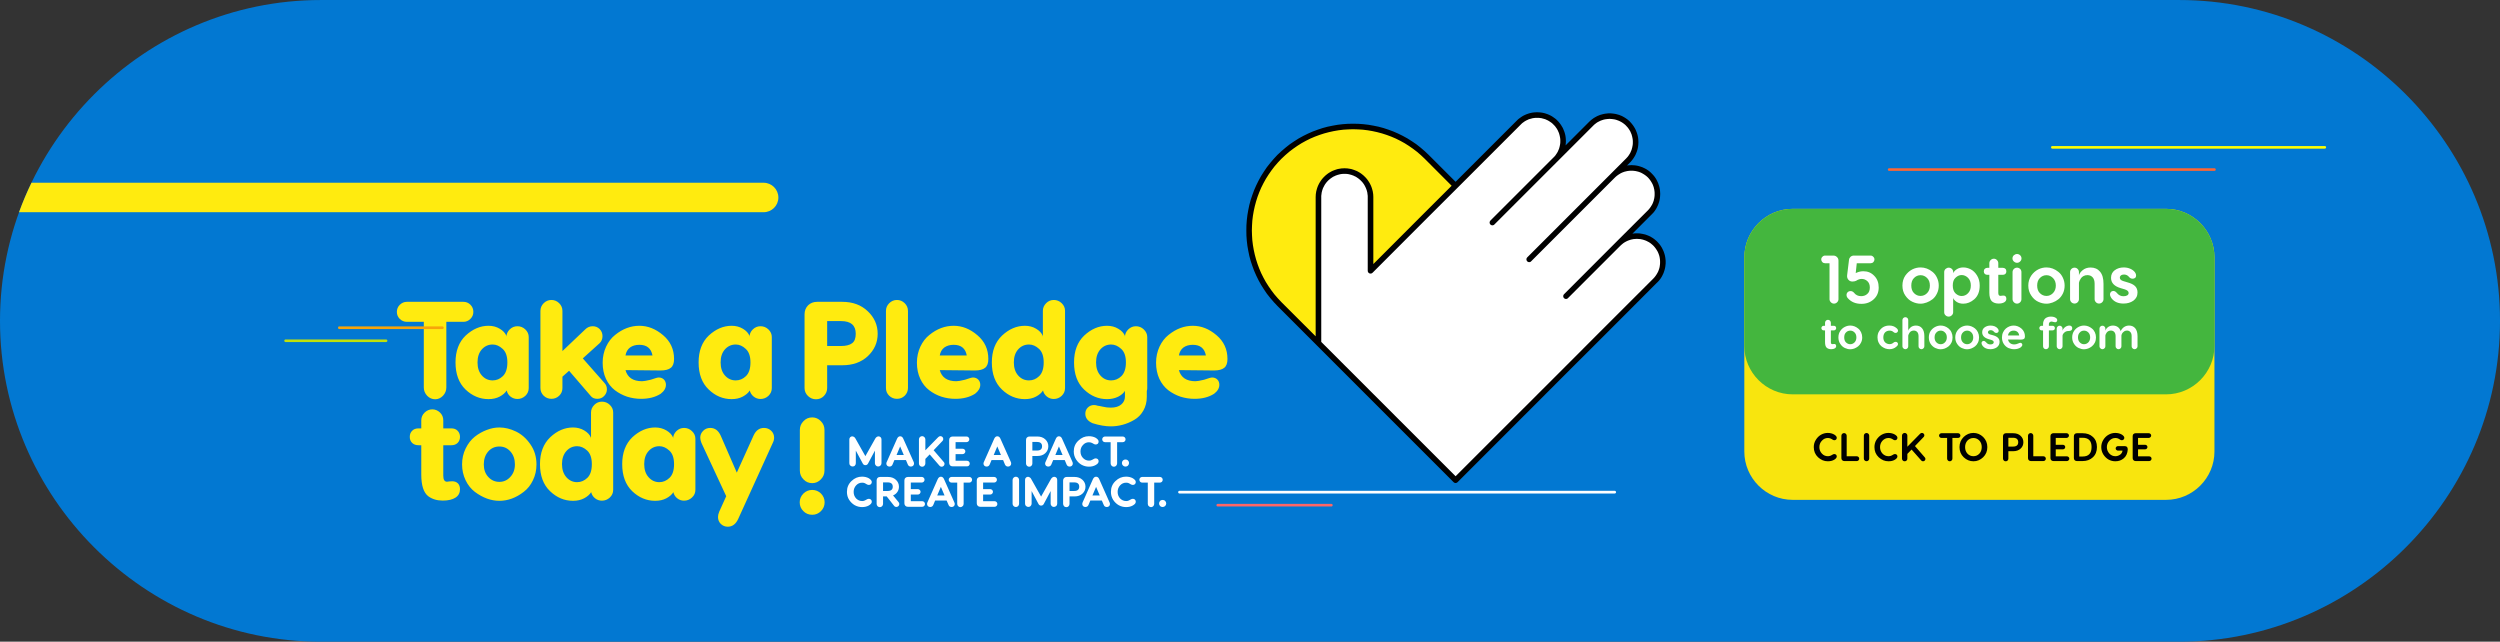 <?xml version="1.0" encoding="UTF-8"?>
<!DOCTYPE svg PUBLIC "-//W3C//DTD SVG 1.1//EN" "http://www.w3.org/Graphics/SVG/1.1/DTD/svg11.dtd">
<!-- Creator: CorelDRAW X6 -->
<svg xmlns="http://www.w3.org/2000/svg" xml:space="preserve" width="335.049mm" height="86.002mm" version="1.1" shape-rendering="geometricPrecision" text-rendering="geometricPrecision" image-rendering="optimizeQuality" fill-rule="evenodd" clip-rule="evenodd"
viewBox="0 0 33506 8600"
 xmlns:xlink="http://www.w3.org/1999/xlink">
 <rect x="0" y="0" width="33506" height="8600" fill="#333333" stroke="none"/>
 <g id="Layer_x0020_1">
  <g id="_857038816">
   <path fill="#0278D2" d="M4300 0l24906 0c2365,0 4300,1935 4300,4300l0 0c0,2365 -1935,4300 -4300,4300l-24906 0c-2365,0 -4300,-1935 -4300,-4300l0 0c0,-2365 1935,-4300 4300,-4300z"/>
   <path fill="#FFEB0F" d="M255 2844c49,-135 105,-267 167,-395l9812 0c109,0 198,89 198,198l0 0c0,109 -89,197 -198,197l-9979 0z"/>
   <g>
    <g>
     <path fill="#FFEB0F" fill-rule="nonzero" d="M5453 4045l758 0c37,0 68,13 94,39 26,26 39,58 39,96 0,37 -13,68 -40,94 -26,26 -57,39 -93,39l-229 0 0 879c0,43 -15,80 -45,112 -30,31 -65,47 -104,47 -42,0 -78,-16 -108,-47 -30,-32 -45,-69 -45,-112l0 -879 -227 0c-37,0 -68,-13 -95,-39 -26,-26 -39,-57 -39,-94 0,-37 13,-69 39,-95 27,-26 58,-40 95,-40zm1633 472l0 684c0,41 -15,75 -45,104 -31,28 -66,42 -106,42 -35,0 -66,-11 -93,-32 -27,-22 -44,-49 -51,-82 -20,32 -51,59 -94,82 -43,23 -93,34 -150,34 -115,0 -218,-43 -308,-129 -89,-86 -134,-207 -134,-363 0,-153 45,-273 136,-360 94,-87 196,-131 306,-131 57,0 107,13 151,40 45,26 74,58 89,95l0 16c0,-39 15,-73 44,-102 30,-29 64,-43 104,-43 40,0 75,14 106,43 30,29 45,63 45,102zm-483 581c51,0 97,-19 136,-57 41,-39 61,-101 61,-184 0,-83 -21,-143 -63,-181 -42,-39 -86,-59 -134,-59 -58,0 -106,22 -145,65 -39,44 -58,102 -58,175 0,72 19,131 58,175 39,44 87,66 145,66zm1208 -295l288 327c23,23 35,52 35,88 0,34 -13,64 -37,89 -25,26 -55,38 -91,38 -40,0 -70,-13 -90,-40l-289 -336 -89 79 0 152c0,40 -14,75 -43,103 -29,28 -64,42 -104,42 -41,0 -76,-14 -105,-42 -28,-28 -43,-63 -43,-103l0 -1033c0,-41 15,-75 44,-104 30,-29 64,-43 104,-43 39,0 73,14 103,43 29,29 44,63 44,104l0 538 306 -291c28,-28 62,-42 100,-42 37,0 68,13 93,38 25,26 38,58 38,94 0,39 -13,70 -37,94l-227 205zm758 -437c114,0 219,42 318,126 98,83 147,189 147,319 0,55 -14,95 -43,118 -29,24 -75,36 -138,36l-470 -5c27,99 101,149 222,149 20,0 59,-6 116,-20 57,-20 93,-30 107,-30 29,0 53,10 71,28 17,19 26,42 26,70 0,44 -23,84 -70,120 -72,46 -160,68 -263,68 -66,0 -128,-10 -188,-29 -59,-20 -114,-49 -164,-87 -49,-38 -89,-89 -119,-152 -29,-63 -44,-136 -44,-217 0,-77 16,-149 46,-214 31,-66 72,-119 122,-158 100,-81 208,-122 324,-122zm0 255c-50,0 -92,12 -125,36 -33,25 -53,61 -61,107l362 0c-18,-95 -76,-143 -176,-143zm1775 -104l0 684c0,41 -15,75 -45,104 -30,28 -66,42 -106,42 -35,0 -65,-11 -92,-32 -27,-22 -45,-49 -52,-82 -20,32 -51,59 -94,82 -43,23 -93,34 -149,34 -116,0 -219,-43 -308,-129 -90,-86 -135,-207 -135,-363 0,-153 45,-273 136,-360 94,-87 196,-131 307,-131 56,0 106,13 151,40 44,26 73,58 88,95l0 16c0,-39 15,-73 44,-102 30,-29 64,-43 104,-43 40,0 76,14 106,43 30,29 45,63 45,102zm-483 581c51,0 97,-19 136,-57 41,-39 61,-101 61,-184 0,-83 -21,-143 -63,-181 -41,-39 -86,-59 -134,-59 -58,0 -106,22 -145,65 -39,44 -58,102 -58,175 0,72 19,131 58,175 39,44 87,66 145,66zm1090 -1053l338 0c140,0 253,42 341,126 88,83 133,184 133,302 0,118 -45,218 -133,301 -88,81 -201,121 -341,121l-203 0 0 305c0,41 -15,77 -44,107 -28,29 -64,44 -106,44 -41,0 -77,-15 -107,-44 -31,-30 -46,-66 -46,-107l0 -987c0,-49 16,-89 47,-121 32,-31 72,-47 121,-47zm135 592l186 0c65,0 114,-12 148,-37 33,-24 49,-67 49,-127 0,-113 -65,-170 -197,-170l-186 0 0 334zm1083 -470l0 1033c0,40 -15,75 -43,103 -29,28 -64,42 -105,42 -40,0 -75,-14 -104,-42 -29,-28 -43,-63 -43,-103l0 -1033c0,-41 15,-75 44,-104 30,-29 64,-43 103,-43 40,0 74,14 104,43 29,29 44,63 44,104zm613 199c113,0 219,42 317,126 98,83 147,189 147,319 0,55 -14,95 -43,118 -29,24 -75,36 -137,36l-471 -5c27,99 101,149 222,149 21,0 59,-6 116,-20 58,-20 93,-30 107,-30 29,0 53,10 71,28 18,19 27,42 27,70 0,44 -24,84 -70,120 -73,46 -161,68 -264,68 -65,0 -128,-10 -187,-29 -60,-20 -115,-49 -164,-87 -50,-38 -90,-89 -119,-152 -30,-63 -45,-136 -45,-217 0,-77 16,-149 46,-214 31,-66 72,-119 122,-158 100,-81 208,-122 325,-122zm0 255c-51,0 -92,12 -126,36 -33,25 -53,61 -61,107l362 0c-17,-95 -76,-143 -175,-143zm1341 -601c40,0 76,14 106,43 30,29 45,63 45,102l0 1036c0,41 -15,75 -45,104 -30,28 -66,42 -106,42 -35,0 -65,-11 -92,-32 -27,-22 -45,-49 -52,-82 -20,32 -51,59 -94,82 -43,23 -93,34 -149,34 -116,0 -219,-43 -308,-129 -90,-86 -135,-207 -135,-363 0,-153 46,-273 137,-360 93,-87 195,-131 306,-131 56,0 107,13 151,40 44,26 74,58 88,95l0 16c0,-11 1,-18 2,-22l0 -330c0,-39 15,-73 44,-102 28,-29 63,-43 102,-43zm-332 1078c52,0 97,-19 136,-57 41,-39 61,-101 61,-184 0,-83 -21,-143 -62,-181 -42,-39 -87,-59 -135,-59 -58,0 -106,22 -145,65 -39,44 -58,102 -58,175 0,72 19,131 58,175 39,44 87,66 145,66zm1585 -581l0 684c0,14 -2,27 -6,39l0 78c0,70 -16,132 -47,186 -31,54 -72,95 -123,124 -50,29 -102,51 -155,65 -52,14 -105,21 -158,21 -71,0 -153,-14 -243,-42 -66,-29 -98,-71 -98,-128 0,-33 11,-60 34,-83 23,-22 50,-33 82,-33 15,0 33,3 53,10 8,0 29,4 65,12 36,9 71,13 107,13 60,0 107,-14 140,-42 33,-28 50,-63 50,-103l0 -80c-19,31 -49,57 -92,79 -43,21 -93,32 -148,32 -115,0 -218,-43 -308,-129 -90,-86 -134,-207 -134,-363 0,-153 45,-273 136,-360 93,-87 195,-131 306,-131 57,0 107,13 151,40 45,26 74,58 89,95l0 16c0,-39 15,-73 44,-102 30,-29 64,-43 103,-43 41,0 76,14 106,43 30,29 46,63 46,102zm-484 581c52,0 98,-19 137,-57 40,-39 61,-101 61,-184 0,-83 -21,-143 -63,-181 -42,-39 -87,-59 -135,-59 -57,0 -106,22 -144,65 -39,44 -58,102 -58,175 0,72 19,131 58,175 38,44 87,66 144,66zm1095 -732c113,0 218,42 317,126 98,83 147,189 147,319 0,55 -14,95 -43,118 -29,24 -75,36 -138,36l-470 -5c27,99 101,149 222,149 20,0 59,-6 116,-20 57,-20 93,-30 107,-30 29,0 53,10 71,28 18,19 26,42 26,70 0,44 -23,84 -70,120 -72,46 -160,68 -263,68 -65,0 -128,-10 -188,-29 -59,-20 -114,-49 -164,-87 -49,-38 -89,-89 -119,-152 -29,-63 -44,-136 -44,-217 0,-77 16,-149 46,-214 31,-66 72,-119 122,-158 100,-81 208,-122 325,-122zm0 255c-51,0 -93,12 -126,36 -33,25 -53,61 -61,107l362 0c-18,-95 -76,-143 -175,-143z"/>
     <path fill="#FFEB0F" fill-rule="nonzero" d="M6061 6450c32,0 57,10 76,28 18,19 28,45 28,79 0,48 -20,86 -60,112 -40,26 -97,40 -171,40 -77,0 -143,-20 -195,-59 -62,-48 -93,-145 -93,-290l0 -393 -36 0c-36,0 -65,-10 -86,-31 -22,-21 -32,-48 -32,-81 0,-33 10,-61 32,-82 21,-22 50,-32 86,-32l36 0 0 -107c0,-41 15,-76 45,-105 29,-28 64,-43 103,-43 39,0 74,15 103,43 30,29 44,64 44,105l0 107 107 0c36,0 64,10 85,32 21,21 32,49 32,82 0,33 -11,60 -32,81 -21,21 -49,31 -85,31l-107 0 0 408c0,54 17,81 50,81 1,0 12,-1 32,-4 19,-2 32,-3 38,-2zm632 -721c73,0 147,18 222,54 74,36 139,92 193,171 55,78 82,168 82,270 0,76 -15,147 -47,212 -31,65 -72,117 -124,156 -103,80 -212,120 -326,120 -112,0 -222,-40 -329,-120 -51,-39 -93,-91 -124,-156 -31,-65 -47,-136 -47,-212 0,-78 16,-149 48,-214 32,-65 73,-118 122,-157 50,-39 104,-70 161,-91 57,-22 113,-33 169,-33zm-209 495c0,69 20,125 60,168 40,44 90,66 149,66 57,0 107,-22 147,-67 41,-44 61,-100 61,-167 0,-70 -20,-128 -60,-173 -40,-45 -89,-67 -148,-67 -61,0 -110,22 -150,67 -39,45 -59,103 -59,173zm1583 -841c41,0 76,14 106,43 30,29 45,63 45,103l0 1036c0,40 -15,75 -45,103 -30,28 -65,42 -106,42 -34,0 -65,-10 -92,-32 -27,-21 -44,-49 -52,-82 -20,32 -51,59 -94,82 -43,23 -93,34 -149,34 -116,0 -218,-43 -308,-129 -90,-86 -135,-207 -135,-363 0,-152 46,-272 137,-360 93,-87 195,-131 306,-131 56,0 107,14 151,40 44,27 74,58 88,95l0 17c0,-11 1,-19 2,-22l0 -330c0,-40 15,-74 44,-103 29,-29 63,-43 102,-43zm-332 1079c52,0 97,-20 137,-58 40,-39 60,-100 60,-184 0,-82 -21,-143 -62,-181 -42,-39 -87,-59 -135,-59 -58,0 -106,22 -145,66 -38,43 -58,101 -58,174 0,73 20,131 58,175 39,44 87,67 145,67zm1585 -581l0 684c0,40 -15,75 -46,103 -30,28 -65,42 -106,42 -34,0 -65,-10 -92,-32 -27,-21 -44,-49 -51,-82 -20,32 -51,59 -94,82 -43,23 -93,34 -150,34 -115,0 -218,-43 -308,-129 -89,-86 -134,-207 -134,-363 0,-152 45,-272 136,-360 94,-87 196,-131 306,-131 57,0 107,14 151,40 45,27 74,58 89,95l0 17c0,-40 15,-74 44,-103 30,-29 64,-43 103,-43 41,0 76,14 106,43 31,29 46,63 46,103zm-483 581c51,0 97,-20 136,-58 41,-39 61,-100 61,-184 0,-82 -21,-143 -63,-181 -42,-39 -87,-59 -134,-59 -58,0 -106,22 -145,66 -39,43 -58,101 -58,174 0,73 19,131 58,175 39,44 87,67 145,67zm1402 -727c39,0 71,13 97,38 26,25 39,56 39,93 0,23 -6,47 -18,70l-463 1018c-32,70 -79,105 -140,105 -37,0 -68,-13 -94,-38 -25,-25 -37,-56 -37,-93 0,-20 5,-43 16,-70l94 -208 -332 -714c-11,-28 -16,-52 -16,-70 0,-36 13,-66 39,-92 25,-26 57,-39 95,-39 63,0 110,35 141,105l215 494 223 -494c31,-70 78,-105 141,-105z"/>
     <path fill="#FFEB0F" fill-rule="nonzero" d="M10886 5594c44,0 82,16 115,50 33,33 49,72 49,118l0 545c0,46 -16,85 -49,118 -33,34 -71,50 -115,50 -46,0 -85,-16 -117,-50 -33,-33 -49,-72 -49,-118l0 -545c0,-46 16,-85 49,-118 32,-34 71,-50 117,-50zm0 1305c-47,0 -87,-16 -119,-49 -33,-32 -49,-72 -49,-118 0,-46 17,-85 50,-118 33,-32 72,-48 118,-48 45,0 84,16 117,48 32,33 49,72 49,118 0,46 -17,86 -49,118 -33,33 -72,49 -117,49z"/>
     <path fill="white" fill-rule="nonzero" d="M15808 6614c-10,0 -18,-8 -18,-18 0,-10 8,-18 18,-18l5833 0c10,0 18,8 18,18 0,10 -8,18 -18,18l-5833 0z"/>
     <path fill="#FF6666" fill-rule="nonzero" d="M16320 6788c-9,0 -17,-8 -17,-18 0,-9 8,-17 17,-17l1524 0c10,0 17,8 17,17 0,10 -7,18 -17,18l-1524 0z"/>
     <path fill="#F7A40A" fill-rule="nonzero" d="M4548 4410c-10,0 -18,-8 -18,-18 0,-10 8,-18 18,-18l1382 0c9,0 17,8 17,18 0,10 -8,18 -17,18l-1382 0z"/>
     <path fill="#C0E00B" fill-rule="nonzero" d="M3827 4584c-9,0 -17,-8 -17,-18 0,-9 8,-17 17,-17l1348 0c9,0 17,8 17,17 0,10 -8,18 -17,18l-1348 0z"/>
     <g>
      <path fill="#FFEB0F" d="M18368 2641l0 988 731 -730 409 -410 -387 -387c-543,-543 -1431,-543 -1973,0 -543,542 -543,1430 0,1973l523 523 0 -1957c0,-192 157,-349 348,-349 192,0 349,157 349,349z"/>
      <path fill="white" d="M19099 2899l-731 730 0 -988c0,-192 -157,-349 -349,-349 -191,0 -348,157 -348,349l0 1957 657 657 353 353 827 827 1564 -1563 410 -410 703 -703c136,-136 136,-358 0,-493 -136,-136 -358,-136 -493,0l420 -421c136,-135 136,-357 0,-493 -136,-136 -358,-136 -493,0l201 -201c135,-135 135,-357 0,-493 -136,-136 -358,-136 -494,0l-478 479c135,-136 135,-358 0,-494 -136,-135 -358,-135 -494,0l-846 846 -409 410z"/>
      <g>
       <path fill="black" fill-rule="nonzero" d="M19482 2516l53 -53 1 1 1 2 1 1 1 2 1 1 1 2 1 1 1 2 1 2 0 2 1 1 0 2 0 2 0 2 1 1 0 2 0 2 -1 2 0 1 0 2 0 2 -1 2 0 1 -1 2 -1 2 -1 1 -1 2 -1 2 -1 1 -1 2 -1 1 -1 2 -2 1 -1 1 -2 1 -1 1 -2 1 -1 1 -2 1 -2 1 -1 0 -2 1 -2 0 -2 1 -1 0 -2 0 -2 0 -2 0 -1 0 -2 0 -2 0 -2 0 -2 -1 -1 0 -2 -1 -2 0 -1 -1 -2 -1 -2 -1 -1 -1 -2 -1 -1 -1 -2 -1 -1 -1zm-335 -441l388 388 -53 53 -387 -388 52 -53zm-1973 53l-53 -53 0 0 54 -50 55 -47 57 -45 59 -40 60 -38 62 -34 63 -31 64 -28 65 -24 66 -22 67 -18 68 -14 68 -12 68 -8 69 -5 68 -1 69 1 69 5 68 8 68 12 68 14 67 18 66 22 65 24 64 28 63 31 62 34 60 38 59 40 57 45 55 47 53 50 -52 53 -51 -48 -52 -45 -54 -41 -56 -39 -57 -36 -58 -32 -60 -30 -61 -26 -62 -23 -62 -20 -64 -17 -64 -14 -64 -11 -65 -8 -65 -4 -66 -2 -65 2 -65 4 -65 8 -64 11 -64 14 -64 17 -62 20 -62 23 -61 26 -60 30 -58 32 -57 36 -56 39 -54 41 -52 45 -51 48 0 0zm-26 -26l0 0 0 0 0 0 26 26 -26 -26zm26 1947l-53 52 0 0 -50 -53 -47 -55 -45 -57 -40 -59 -38 -60 -34 -62 -31 -63 -28 -64 -24 -65 -22 -66 -18 -67 -14 -68 -12 -68 -8 -68 -5 -69 -1 -69 1 -68 5 -69 8 -68 12 -69 14 -67 18 -67 22 -66 24 -65 28 -64 31 -63 34 -62 38 -60 40 -59 45 -57 47 -55 50 -54 53 53 -48 51 -45 52 -41 54 -39 56 -36 57 -32 58 -30 60 -26 61 -23 61 -20 63 -17 64 -14 64 -11 64 -8 65 -4 65 -2 65 2 66 4 65 8 65 11 64 14 64 17 64 20 62 23 62 26 61 30 60 32 58 36 57 39 56 41 54 45 52 48 51 0 0zm470 575l-523 -523 53 -52 523 522 -53 53zm0 0l53 -53 1 2 2 1 1 2 1 1 1 2 1 1 0 2 1 2 1 1 0 2 1 2 0 2 1 1 0 2 0 2 0 2 0 2 0 1 0 2 -1 2 0 2 -1 1 0 2 -1 2 -1 2 0 1 -1 2 -1 1 -1 2 -1 1 -2 2 -1 1 -1 1 -2 2 -1 1 -2 1 -1 1 -2 1 -2 1 -1 0 -2 1 -2 1 -1 0 -2 0 -2 1 -2 0 -2 0 -1 0 -2 0 -2 0 -2 0 -1 -1 -2 0 -2 0 -2 -1 -1 -1 -2 0 -2 -1 -1 -1 -2 -1 -1 -1 -2 -1 -1 -2 -2 -1zm64 -1983l0 1957 -75 0 0 -1957 75 0zm311 -386l0 75 0 0 -16 0 -15 1 -16 2 -15 3 -15 4 -15 4 -14 5 -14 5 -14 7 -14 6 -13 8 -12 8 -13 9 -11 9 -12 10 -11 10 -10 11 -10 11 -9 12 -9 12 -8 13 -7 13 -7 14 -7 13 -5 14 -5 15 -4 15 -4 15 -2 15 -2 16 -2 15 0 16 -75 0 1 -20 1 -19 3 -19 3 -19 5 -19 5 -18 6 -18 7 -18 8 -17 8 -16 10 -17 10 -15 10 -15 12 -15 12 -14 13 -13 13 -13 14 -12 15 -12 15 -11 16 -10 16 -9 16 -9 17 -7 18 -7 18 -6 18 -6 19 -4 19 -3 19 -3 20 -1 19 -1 0 0zm0 75l0 0 0 -75 0 0 0 0 0 75zm387 311l-75 0 0 0 0 -16 -2 -15 -2 -16 -2 -15 -4 -15 -4 -15 -5 -14 -6 -15 -6 -13 -7 -14 -7 -13 -8 -13 -9 -12 -9 -12 -10 -11 -11 -11 -10 -10 -12 -10 -11 -9 -13 -9 -12 -8 -13 -8 -14 -6 -14 -7 -14 -5 -14 -5 -15 -4 -15 -4 -15 -3 -16 -2 -16 -1 -16 0 0 -75 20 1 20 1 19 3 19 3 19 4 18 6 18 6 17 7 18 7 16 9 16 9 16 10 15 11 15 12 14 12 13 13 13 13 12 14 12 15 10 15 10 15 10 17 8 16 8 17 7 18 6 18 5 18 5 19 3 19 3 19 1 19 1 20 0 0zm-75 988l0 -988 75 0 0 988 -11 27 -64 -27zm0 0l75 0 0 2 -1 2 0 2 0 2 -1 2 0 1 -1 2 0 2 -1 1 -1 2 -1 2 -1 1 -1 2 -1 1 -1 1 -1 2 -2 1 -1 1 -1 1 -2 1 -1 1 -2 1 -2 1 -1 1 -2 0 -2 1 -1 0 -2 1 -2 0 -2 0 -2 0 -2 1 -2 -1 -2 0 -1 0 -2 0 -2 -1 -2 0 -2 -1 -1 0 -2 -1 -1 -1 -2 -1 -2 -1 -1 -1 -1 -1 -2 -1 -1 -1 -1 -2 -1 -1 -2 -1 -1 -2 -1 -1 0 -2 -1 -2 -1 -1 -1 -2 0 -2 -1 -1 0 -2 -1 -2 0 -2 0 -2 0 -2zm794 -704l-730 731 -53 -53 730 -731 53 53zm0 0l-53 -53 2 -1 1 -1 2 -1 1 -1 2 -1 1 -1 2 -1 2 -1 1 0 2 -1 2 0 2 -1 1 0 2 0 2 0 2 0 1 0 2 0 2 0 2 0 2 1 1 0 2 1 2 0 1 1 2 1 2 1 1 1 2 1 1 1 2 1 1 1 1 2 2 1 1 2 1 1 1 2 1 1 1 2 0 2 1 2 0 1 1 2 0 2 1 1 0 2 0 2 0 2 0 2 0 1 0 2 -1 2 0 2 -1 1 0 2 -1 2 0 2 -1 1 -1 2 -1 1 -1 2 -1 1 -2 2 -1 1zm410 -409l-410 409 -53 -53 410 -409 0 0 53 53zm0 0l-53 -53 1 -2 2 -1 1 -1 2 -1 1 -1 2 -1 2 -1 1 0 2 -1 2 -1 1 0 2 0 2 -1 2 0 2 0 1 0 2 0 2 0 2 0 1 1 2 0 2 0 2 1 1 1 2 0 2 1 1 1 2 1 1 1 2 1 1 1 2 2 1 1 1 2 1 1 1 2 1 1 1 2 1 1 1 2 1 2 0 2 1 1 0 2 0 2 0 2 1 1 0 2 0 2 -1 2 0 1 0 2 0 2 -1 2 0 1 -1 2 -1 2 -1 1 -1 2 -1 2 -1 1 -1 2 -1 1 -1 2zm846 -846l-846 846 -53 -53 846 -846 53 53zm504 -27l-75 0 11 27 -11 -11 -12 -11 -13 -9 -13 -9 -13 -8 -13 -8 -14 -6 -14 -7 -14 -5 -14 -4 -15 -4 -14 -4 -15 -2 -15 -2 -15 -1 -15 0 -15 0 -15 1 -15 2 -15 2 -14 4 -15 4 -14 4 -15 5 -13 7 -14 6 -14 8 -13 8 -12 9 -13 9 -12 11 -11 11 -53 -53 14 -14 15 -13 16 -11 15 -11 17 -11 16 -9 17 -8 18 -8 17 -6 18 -6 18 -5 18 -4 18 -3 19 -2 18 -1 19 -1 18 1 19 1 18 2 19 3 18 4 18 5 18 6 17 6 18 8 17 8 16 9 17 11 15 11 16 11 15 13 14 14 11 26zm-75 0l0 0 75 0 0 0 -64 27 -11 -27zm11 467l53 53 -53 -53 11 -11 11 -12 9 -13 9 -13 8 -13 8 -13 6 -14 6 -14 6 -14 4 -14 4 -15 3 -14 3 -15 2 -15 1 -15 0 -15 0 -15 -1 -15 -2 -15 -3 -15 -3 -14 -4 -15 -4 -14 -6 -15 -6 -13 -6 -14 -8 -14 -8 -13 -9 -12 -9 -13 -11 -12 -11 -11 53 -53 14 14 12 15 12 15 11 16 10 17 10 16 8 17 7 18 7 17 6 18 5 18 4 18 3 18 2 19 1 18 1 19 -1 18 -1 19 -2 18 -3 19 -4 18 -5 18 -6 18 -7 17 -7 18 -8 17 -10 16 -10 16 -11 16 -12 16 -12 15 -14 14 -53 -53zm0 0l53 53 -1 1 -2 1 -1 2 -2 1 -1 1 -2 1 -2 0 -1 1 -2 1 -2 0 -2 1 -1 0 -2 0 -2 1 -2 0 -1 0 -2 0 -2 0 -2 -1 -2 0 -1 0 -2 -1 -2 0 -1 -1 -2 -1 -2 0 -1 -1 -2 -1 -1 -1 -2 -2 -1 -1 -2 -1 -1 -1 -1 -2 -1 -1 -2 -2 -1 -2 0 -1 -1 -2 -1 -1 -1 -2 0 -2 -1 -2 0 -1 0 -2 -1 -2 0 -2 0 -1 0 -2 0 -2 1 -2 0 -2 0 -1 1 -2 0 -2 1 -1 1 -2 1 -2 0 -1 1 -2 2 -2 1 -1 1 -1 1 -2zm532 -426l-479 479 -53 -53 479 -479 0 0 53 53zm504 -26l-75 0 11 26 -11 -11 -12 -10 -13 -10 -13 -9 -13 -8 -13 -7 -14 -7 -14 -6 -14 -5 -14 -5 -15 -4 -14 -3 -15 -2 -15 -2 -15 -1 -15 -1 -15 1 -15 1 -15 2 -15 2 -14 3 -15 4 -14 5 -15 5 -13 6 -14 7 -14 7 -13 8 -12 9 -13 10 -12 10 -11 11 -53 -53 14 -13 15 -13 16 -12 15 -11 17 -10 16 -9 17 -9 18 -7 17 -7 18 -5 18 -5 18 -4 18 -3 19 -2 18 -2 19 0 18 0 19 2 18 2 19 3 18 4 18 5 18 5 17 7 18 7 17 9 16 9 16 10 16 11 16 12 15 13 14 13 11 27zm-75 0l0 0 75 0 0 0 -64 26 -11 -26zm64 520l-53 -53 0 0 11 -12 11 -12 9 -12 9 -13 8 -13 8 -13 6 -14 6 -14 6 -14 4 -15 4 -14 3 -15 3 -15 2 -15 1 -15 0 -14 0 -15 -1 -15 -2 -15 -3 -15 -3 -15 -4 -14 -4 -15 -6 -14 -6 -14 -6 -14 -8 -13 -8 -13 -9 -13 -9 -12 -11 -12 -11 -12 53 -52 14 14 12 15 12 15 11 16 10 16 10 17 8 17 7 17 7 18 6 18 5 18 4 18 3 18 2 18 1 19 1 19 -1 18 -1 19 -2 18 -3 18 -4 18 -5 18 -6 18 -7 18 -7 17 -8 17 -10 17 -10 16 -11 16 -12 15 -12 15 -14 15 0 0zm-254 148l201 -201 53 53 -201 200 -53 -52zm0 0l53 52 -1 2 -2 1 -1 1 -2 1 -1 1 -2 1 -2 1 -1 1 -2 0 -2 1 -2 0 -1 1 -2 0 -2 0 -2 0 -1 0 -2 0 -2 0 -2 0 -2 0 -1 -1 -2 0 -2 -1 -1 0 -2 -1 -2 -1 -1 -1 -2 -1 -1 -1 -2 -1 -1 -1 -2 -2 -1 -1 -1 -1 -1 -2 -2 -1 -1 -2 0 -2 -1 -1 -1 -2 -1 -2 0 -1 -1 -2 0 -2 0 -2 -1 -1 0 -2 0 -2 0 -2 0 -1 1 -2 0 -2 0 -2 1 -1 0 -2 1 -2 1 -2 1 -1 0 -2 1 -1 2 -2 1 -1 1 -2 1 -1zm546 0l-52 52 0 0 -12 -11 -12 -10 -12 -9 -13 -9 -13 -8 -14 -8 -13 -7 -14 -6 -14 -5 -15 -5 -14 -3 -15 -4 -15 -2 -15 -2 -15 -1 -15 0 -15 0 -15 1 -15 2 -14 2 -15 4 -15 3 -14 5 -14 5 -14 6 -14 7 -13 8 -13 8 -13 9 -12 9 -12 10 -12 11 -53 -52 15 -14 14 -13 16 -12 16 -11 16 -10 17 -9 17 -8 17 -8 17 -6 18 -6 18 -5 18 -4 19 -3 18 -2 19 -1 18 -1 19 1 18 1 19 2 18 3 18 4 18 5 18 6 18 6 17 8 17 8 17 9 16 10 16 11 15 12 15 13 14 14 0 0zm-26 26l0 0 0 0 0 0 26 -26 -26 26zm26 520l-52 -53 0 0 11 -12 10 -12 9 -12 9 -13 8 -13 8 -13 7 -14 6 -14 5 -14 5 -14 3 -15 4 -15 2 -14 2 -15 1 -15 0 -15 0 -15 -1 -15 -2 -15 -2 -15 -4 -15 -3 -14 -5 -15 -5 -14 -6 -14 -7 -13 -8 -14 -8 -13 -9 -13 -9 -12 -10 -12 -11 -12 52 -52 14 14 13 15 12 15 11 16 10 16 9 17 8 17 8 17 6 18 6 18 5 18 4 18 3 18 2 19 1 18 1 19 -1 18 -1 19 -2 18 -3 19 -4 18 -5 18 -6 18 -6 17 -8 17 -8 17 -9 17 -10 16 -11 16 -12 16 -13 14 -14 15 0 0zm-473 367l421 -420 52 53 -420 420 0 0 -53 -53zm0 0l53 53 -1 1 -2 2 -1 1 -2 1 -1 1 -2 1 -2 0 -1 1 -2 1 -2 0 -1 1 -2 0 -2 1 -2 0 -2 0 -1 0 -2 0 -2 0 -2 0 -1 -1 -2 0 -2 -1 -2 0 -1 -1 -2 -1 -2 0 -1 -1 -2 -1 -1 -1 -2 -1 -1 -2 -2 -1 -1 -1 -1 -2 -1 -1 -1 -2 -1 -1 -1 -2 -1 -2 -1 -1 -1 -2 0 -2 -1 -1 0 -2 0 -2 0 -2 -1 -2 0 -1 0 -2 1 -2 0 -2 0 -1 0 -2 1 -2 0 -2 1 -1 1 -2 1 -2 1 -1 1 -2 1 -1 1 -2 1 -1 1 -2zm557 27l-74 0 11 26 -12 -11 -12 -10 -12 -10 -13 -9 -13 -8 -14 -7 -13 -7 -14 -6 -14 -5 -15 -5 -14 -4 -15 -3 -15 -3 -15 -1 -15 -1 -15 -1 -15 1 -15 1 -15 1 -14 3 -15 3 -15 4 -14 5 -14 5 -14 6 -14 7 -13 7 -13 8 -13 9 -12 10 -12 10 -12 11 -53 -53 15 -13 15 -13 15 -12 16 -11 16 -10 17 -9 17 -9 17 -7 18 -7 17 -6 18 -4 19 -4 18 -3 18 -3 19 -1 18 0 19 0 18 1 19 3 18 3 18 4 18 4 18 6 18 7 17 7 17 9 17 9 16 10 16 11 15 12 15 13 14 13 11 27zm-74 0l0 0 74 0 0 0 -63 26 -11 -26zm63 519l-52 -52 0 0 11 -12 10 -12 9 -12 9 -13 8 -13 8 -14 7 -13 6 -14 5 -14 5 -15 4 -14 3 -15 2 -15 2 -15 1 -15 0 -15 0 -15 -1 -15 -2 -15 -2 -14 -3 -15 -4 -15 -5 -14 -5 -14 -6 -14 -7 -14 -8 -13 -8 -13 -9 -13 -9 -12 -10 -12 -11 -12 52 -53 14 15 13 15 12 15 11 16 10 16 9 17 8 17 8 17 6 17 6 18 5 18 4 19 3 18 2 18 2 19 0 18 0 19 -2 18 -2 19 -3 18 -4 18 -5 18 -6 18 -6 18 -8 17 -8 17 -9 17 -10 16 -11 16 -12 15 -13 15 -14 14 0 0zm-52 -52l52 52 -1 2 -2 1 -1 1 -2 1 -1 1 -2 1 -1 1 -2 0 -2 1 -1 1 -2 0 -2 1 -2 0 -1 0 -2 0 -2 0 -2 0 -2 0 -1 0 -2 0 -2 -1 -2 0 -1 -1 -2 -1 -2 0 -1 -1 -2 -1 -2 -1 -1 -1 -2 -1 -1 -1 -1 -2 -2 -1 -1 -2 -1 -1 -1 -2 -1 -1 -1 -2 -1 -1 -1 -2 0 -2 -1 -1 0 -2 -1 -2 0 -2 0 -1 0 -2 0 -2 0 -2 0 -2 0 -1 0 -2 1 -2 0 -2 1 -1 0 -2 1 -2 1 -1 1 -2 1 -2 1 -1 1 -2 1 -1 2 -1zm-704 703l704 -703 52 52 -703 704 0 0 -53 -53zm0 0l53 53 -1 1 -2 1 -1 1 -2 1 -2 1 -1 1 -2 1 -1 1 -2 1 -2 0 -2 1 -1 0 -2 0 -2 0 -2 1 -1 0 -2 0 -2 -1 -2 0 -2 0 -1 0 -2 -1 -2 0 -1 -1 -2 -1 -2 -1 -1 -1 -2 -1 -1 -1 -2 -1 -1 -1 -2 -1 -1 -2 -1 -1 -2 -2 -1 -1 -1 -2 0 -1 -1 -2 -1 -2 -1 -1 0 -2 -1 -2 0 -2 0 -1 -1 -2 0 -2 0 -2 0 -1 0 -2 1 -2 0 -2 0 -2 1 -1 0 -2 1 -2 1 -1 1 -2 0 -2 1 -1 1 -2 2 -1 1 -2 1 -1zm-409 410l409 -410 53 53 -410 409 -52 -52zm0 0l52 52 -1 2 -2 1 -1 1 -2 1 -1 1 -2 1 -1 1 -2 1 -2 0 -2 1 -1 0 -2 1 -2 0 -2 0 -1 0 -2 0 -2 0 -2 0 -1 0 -2 0 -2 -1 -2 0 -1 -1 -2 0 -2 -1 -1 -1 -2 -1 -2 -1 -1 -1 -2 -1 -1 -1 -1 -2 -2 -1 -1 -1 -1 -2 -1 -2 -1 -1 -1 -2 -1 -1 -1 -2 0 -2 -1 -1 0 -2 -1 -2 0 -2 0 -1 0 -2 0 -2 0 -2 0 -2 0 -1 0 -2 1 -2 0 -2 1 -1 0 -2 1 -2 1 -1 1 -2 1 -2 1 -1 1 -2 1 -1 2 -1zm-1564 1563l1564 -1563 52 52 -1563 1564 -53 0 0 -53zm0 0l53 53 -2 1 -1 1 -2 2 -1 1 -2 1 -1 0 -2 1 -2 1 -1 1 -2 0 -2 1 -2 0 -1 0 -2 1 -2 0 -2 0 -1 0 -2 0 -2 -1 -2 0 -2 0 -1 -1 -2 0 -2 -1 -1 -1 -2 -1 -2 0 -1 -1 -2 -1 -1 -2 -2 -1 -1 -1 -1 -2 -2 -1 -1 -1 -1 -2 -1 -2 -1 -1 0 -2 -1 -1 -1 -2 0 -2 -1 -2 0 -1 -1 -2 0 -2 0 -2 0 -2 0 -1 0 -2 0 -2 1 -2 0 -1 1 -2 0 -2 1 -2 1 -1 0 -2 1 -1 1 -2 1 -2 1 -1 2 -1 1 -2zm-775 -828l828 828 -53 53 -828 -828 0 0 53 -53zm0 0l-53 53 -1 -1 -1 -2 -1 -1 -1 -2 -1 -1 -1 -2 -1 -1 -1 -2 0 -2 -1 -2 0 -1 -1 -2 0 -2 0 -2 -1 -1 0 -2 0 -2 1 -2 0 -1 0 -2 1 -2 0 -2 1 -1 0 -2 1 -2 1 -1 1 -2 1 -2 1 -1 1 -2 1 -1 1 -2 2 -1 1 -1 2 -1 1 -1 2 -1 1 -1 2 -1 2 -1 1 0 2 -1 2 0 2 -1 1 0 2 0 2 0 2 0 2 0 1 0 2 0 2 0 2 1 1 0 2 1 2 0 1 1 2 1 2 1 1 1 2 1 1 1 2 1 1 1zm-352 -352l352 352 -53 53 -352 -352 53 -53zm0 0l-53 53 -1 -2 -2 -1 -1 -2 -1 -1 -1 -2 -1 -1 0 -2 -1 -2 -1 -1 0 -2 -1 -2 0 -1 -1 -2 0 -2 0 -2 0 -2 0 -1 0 -2 0 -2 1 -2 0 -1 1 -2 0 -2 1 -2 1 -1 0 -2 1 -1 1 -2 1 -2 1 -1 2 -2 1 -1 1 -1 2 -1 1 -2 2 -1 1 -1 2 -1 2 0 1 -1 2 -1 2 0 1 -1 2 0 2 0 2 -1 2 0 1 0 2 0 2 0 2 1 1 0 2 0 2 1 2 0 1 1 2 1 2 0 1 1 2 1 1 1 2 2 1 1 2 1zm-658 -658l658 658 -53 53 -658 -658 -11 -26 64 -27zm0 0l-53 53 -1 -1 -1 -2 -1 -1 -1 -2 -1 -1 -1 -2 -1 -1 -1 -2 -1 -2 0 -2 -1 -1 0 -2 0 -2 0 -2 -1 -1 0 -2 0 -2 1 -2 0 -2 0 -1 0 -2 1 -2 0 -2 1 -1 1 -2 1 -2 1 -1 1 -2 1 -1 1 -2 1 -1 1 -2 2 -1 1 -1 2 -1 1 -1 2 -1 1 -1 2 -1 2 -1 1 0 2 -1 2 0 2 -1 1 0 2 0 2 0 2 0 1 0 2 0 2 0 2 0 2 1 1 0 2 1 2 0 1 1 2 1 2 1 1 1 2 1 1 1 2 1 1 1zm3177 -2408l-53 -53 2 -1 1 -1 2 -2 1 -1 2 -1 1 0 2 -1 2 -1 1 -1 2 0 2 -1 1 0 2 0 2 -1 2 0 2 0 1 0 2 0 2 1 2 0 1 0 2 1 2 0 2 1 1 1 2 1 2 0 1 1 2 1 1 2 2 1 1 1 1 2 2 1 1 1 1 2 1 2 1 1 0 2 1 2 1 1 0 2 1 2 0 1 0 2 1 2 0 2 0 2 0 1 0 2 -1 2 0 2 0 1 -1 2 0 2 -1 2 -1 1 0 2 -1 1 -1 2 -1 2 -1 1 -2 2 -1 1zm-899 793l846 -846 53 53 -846 846 -53 -53zm0 0l53 53 -1 1 -2 1 -1 2 -2 1 -1 1 -2 0 -2 1 -1 1 -2 1 -2 0 -1 1 -2 0 -2 0 -2 1 -2 0 -1 0 -2 0 -2 0 -2 -1 -1 0 -2 0 -2 -1 -2 0 -1 -1 -2 -1 -2 -1 -1 0 -2 -1 -1 -1 -2 -2 -1 -1 -2 -1 -1 -2 -1 -1 -1 -2 -1 -1 -1 -2 -1 -1 -1 -2 -1 -2 -1 -1 0 -2 -1 -2 0 -1 0 -2 0 -2 -1 -2 0 -2 0 -1 1 -2 0 -2 0 -2 0 -1 1 -2 0 -2 1 -2 1 -1 1 -2 1 -1 1 -2 1 -2 1 -1 1 -2 1 -1zm1670 -578l-53 -52 2 -2 1 -1 2 -1 1 -1 2 -1 1 -1 2 -1 2 0 1 -1 2 -1 2 0 1 0 2 -1 2 0 2 0 2 0 1 0 2 0 2 0 2 1 1 0 2 0 2 1 2 1 1 0 2 1 2 1 1 1 2 1 1 1 2 1 1 2 1 1 2 2 1 1 1 2 1 1 1 2 0 1 1 2 1 2 0 2 1 1 0 2 0 2 1 2 0 1 0 2 0 2 0 2 -1 1 0 2 0 2 -1 2 0 1 -1 2 -1 2 0 1 -1 2 -1 2 -1 1 -1 2 -2 1 -1 1zm-1176 1071l1123 -1123 53 52 -1124 1124 -52 -53zm0 0l52 53 -1 1 -2 2 -1 1 -2 1 -1 1 -2 1 -1 1 -2 0 -2 1 -1 0 -2 1 -2 0 -2 1 -1 0 -2 0 -2 0 -2 0 -2 0 -1 0 -2 -1 -2 0 -2 -1 -1 0 -2 -1 -2 0 -1 -1 -2 -1 -2 -1 -1 -1 -2 -1 -1 -2 -1 -1 -2 -1 -1 -2 -1 -1 -1 -2 -1 -1 -1 -2 -1 -2 -1 -1 0 -2 -1 -2 0 -1 -1 -2 0 -2 0 -2 0 -1 0 -2 0 -2 0 -2 0 -2 0 -1 1 -2 0 -2 1 -2 0 -1 1 -2 1 -2 1 -1 1 -2 1 -1 1 -2 1 -1 2 -2zm1249 -157l-53 -53 2 -1 1 -1 2 -1 1 -1 2 -1 1 -1 2 -1 2 -1 1 -1 2 0 2 -1 2 0 1 0 2 0 2 -1 2 0 1 0 2 1 2 0 2 0 2 0 1 1 2 0 2 1 1 1 2 1 2 1 1 1 2 1 1 1 2 1 1 1 1 2 2 1 1 2 1 1 1 2 1 1 0 2 1 2 1 1 0 2 1 2 0 2 1 1 0 2 0 2 0 2 0 1 0 2 0 2 -1 2 0 2 -1 1 0 2 -1 2 -1 1 0 2 -1 2 -1 1 -1 2 -1 1 -2 2 -1 1zm-756 651l703 -704 53 53 -703 703 -53 -52zm0 0l53 52 -2 2 -1 1 -2 1 -1 1 -2 1 -1 1 -2 1 -2 1 -1 0 -2 1 -2 0 -2 1 -1 0 -2 0 -2 0 -2 0 -2 0 -1 0 -2 0 -2 0 -2 -1 -1 0 -2 -1 -2 0 -1 -1 -2 -1 -2 -1 -1 -1 -2 -1 -1 -1 -2 -1 -1 -2 -1 -1 -2 -1 -1 -2 -1 -1 -1 -2 -1 -2 -1 -1 0 -2 -1 -2 0 -1 -1 -2 0 -2 -1 -2 0 -1 0 -2 0 -2 0 -2 0 -2 0 -1 1 -2 0 -2 1 -2 0 -1 1 -2 0 -2 1 -1 1 -2 1 -1 1 -2 1 -1 2 -2 1 -1z"/>
      </g>
     </g>
     <path fill="white" fill-rule="nonzero" d="M11774 5848c11,0 20,4 28,11 8,8 12,18 12,30l0 319c0,12 -5,23 -13,31 -9,9 -20,13 -32,13 -12,0 -22,-4 -30,-13 -9,-9 -13,-19 -13,-31l0 -169 -91 171c-8,16 -20,24 -37,24 -16,0 -28,-8 -36,-24l-92 -171 0 169c0,12 -4,23 -12,31 -8,9 -19,13 -30,13 -13,0 -23,-4 -32,-13 -9,-8 -13,-19 -13,-31l0 -319c0,-12 4,-22 12,-30 7,-7 17,-11 27,-11 8,0 16,3 24,8 8,5 15,12 19,21l133 236 133 -236c4,-8 11,-15 19,-21 8,-5 16,-8 24,-8zm332 31l139 311c4,7 5,15 5,24 0,11 -4,20 -12,28 -8,7 -18,11 -29,11 -20,0 -34,-9 -42,-27l-25 -60 -155 0 -25 60c-8,18 -21,27 -42,27 -11,0 -21,-4 -29,-11 -8,-8 -12,-17 -12,-28 0,-9 2,-17 6,-24l138 -311c10,-21 24,-32 41,-32 19,0 33,11 42,32zm-42 104l-48 115 97 0 -49 -115zm449 51l136 158c7,7 10,15 10,25 -1,11 -4,20 -12,27 -7,7 -16,11 -27,11 -11,0 -20,-4 -28,-13l-132 -152 -58 60 0 62c0,11 -5,22 -13,30 -8,9 -19,13 -30,13 -12,0 -22,-4 -31,-13 -8,-8 -12,-18 -12,-30l0 -323c0,-12 4,-22 12,-31 9,-8 19,-13 31,-13 11,0 22,5 30,13 8,9 13,19 13,31l0 146 171 -175c9,-10 19,-15 31,-15 10,0 19,4 27,11 8,8 11,17 11,28 0,9 -3,17 -9,24l-120 126zm294 52l0 89 152 0c11,0 20,4 27,11 7,8 11,16 11,27 0,10 -4,19 -11,27 -7,7 -16,10 -27,10l-191 0c-13,0 -25,-4 -34,-13 -9,-9 -13,-20 -13,-34l0 -306c0,-13 4,-25 13,-34 9,-9 21,-13 34,-13l186 0c10,0 19,3 26,11 8,7 11,16 11,26 0,11 -3,20 -11,27 -7,7 -16,11 -26,11l-147 0 0 89 93 0c11,0 20,3 27,10 7,7 11,15 11,25 0,10 -4,18 -11,26 -7,7 -16,11 -27,11l-93 0zm601 -207l139 311c4,7 5,15 5,24 0,11 -4,20 -12,28 -8,7 -18,11 -29,11 -20,0 -34,-9 -42,-27l-25 -60 -155 0 -25 60c-8,18 -22,27 -42,27 -11,0 -21,-4 -29,-11 -8,-8 -12,-17 -12,-28 0,-9 2,-17 6,-24l138 -311c10,-21 24,-32 41,-32 19,0 33,11 42,32zm-42 104l-48 115 97 0 -49 -115zm432 -133l105 0c44,0 79,13 106,38 27,25 41,56 41,93 0,37 -14,68 -41,93 -27,25 -62,37 -106,37l-67 0 0 101c0,11 -4,22 -12,30 -8,9 -18,13 -30,13 -12,0 -22,-4 -31,-13 -8,-8 -12,-19 -12,-30l0 -315c0,-13 4,-25 13,-34 9,-9 20,-13 34,-13zm38 188l62 0c46,0 68,-19 68,-57 0,-38 -22,-58 -68,-58l-62 0 0 115zm398 -159l139 311c3,7 5,15 5,24 0,11 -4,20 -12,28 -8,7 -18,11 -29,11 -20,0 -34,-9 -42,-27l-25 -60 -155 0 -25 60c-8,18 -22,27 -42,27 -11,0 -21,-4 -29,-11 -8,-8 -12,-17 -12,-28 0,-9 2,-17 6,-24l138 -311c10,-21 23,-32 41,-32 19,0 33,11 42,32zm-42 104l-48 115 97 0 -49 -115zm492 160c11,0 21,3 29,10 7,7 11,17 11,28 0,10 -3,19 -9,27 -6,8 -16,16 -30,24 -26,15 -56,22 -91,22 -34,0 -67,-8 -98,-25 -30,-17 -55,-41 -75,-73 -20,-31 -30,-67 -30,-106 0,-58 20,-106 62,-145 41,-40 87,-59 140,-59 35,0 66,7 93,22 13,9 23,17 29,25 6,7 9,16 9,26 0,12 -4,21 -11,28 -8,7 -18,10 -29,10 -10,0 -21,-4 -33,-12 -1,0 -2,-1 -5,-3 -3,-2 -6,-4 -9,-5 -3,-1 -6,-3 -11,-4 -4,-2 -9,-4 -15,-4 -5,-1 -11,-2 -17,-2 -31,0 -57,12 -79,36 -23,24 -34,53 -34,87 0,35 11,64 34,88 22,23 49,35 80,35 7,0 14,-1 21,-2 7,-2 12,-4 16,-6 4,-2 8,-4 12,-6 4,-2 6,-4 7,-4 12,-8 23,-12 33,-12zm126 -293l237 0c11,0 19,4 27,11 7,7 11,17 11,27 0,11 -4,20 -11,27 -8,7 -16,11 -27,11l-75 0 0 284c0,12 -5,23 -13,32 -9,9 -19,13 -30,13 -12,0 -22,-4 -31,-13 -8,-9 -13,-20 -13,-32l0 -284 -75 0c-10,0 -19,-4 -27,-11 -7,-8 -11,-17 -11,-27 0,-10 4,-20 11,-27 8,-7 17,-11 27,-11zm274 403c-13,0 -24,-4 -34,-14 -9,-9 -14,-20 -14,-34 0,-13 5,-24 14,-34 10,-9 21,-13 34,-13 13,0 25,4 34,14 9,9 14,20 14,33 0,13 -5,24 -14,34 -9,10 -21,14 -34,14z"/>
     <path fill="white" fill-rule="nonzero" d="M11644 6685c11,0 21,3 28,10 8,7 12,17 12,28 0,10 -3,19 -10,27 -6,8 -16,16 -29,24 -26,15 -57,22 -91,22 -34,0 -67,-8 -98,-25 -30,-17 -55,-41 -76,-73 -20,-31 -29,-67 -29,-106 0,-58 20,-106 61,-145 41,-40 88,-59 141,-59 34,0 65,7 92,22 14,9 23,17 29,25 7,7 10,16 10,26 0,11 -4,21 -12,28 -7,7 -17,10 -28,10 -10,0 -21,-4 -34,-12 0,0 -2,-1 -5,-3 -3,-2 -6,-4 -8,-5 -3,-1 -7,-3 -11,-5 -5,-1 -10,-3 -15,-4 -5,-1 -11,-1 -17,-1 -31,0 -58,12 -80,36 -22,24 -33,53 -33,87 0,35 11,64 33,88 23,23 50,35 81,35 7,0 14,-1 20,-2 7,-2 13,-4 16,-6 4,-2 8,-4 12,-6 4,-2 7,-4 7,-4 13,-8 24,-12 34,-12zm325 -45l73 88c7,8 11,17 11,26 0,11 -4,21 -11,28 -8,8 -17,12 -28,12 -14,0 -24,-5 -32,-16l-98 -125 -49 0 0 100c0,12 -4,22 -13,31 -8,9 -18,13 -30,13 -12,0 -22,-4 -31,-13 -8,-9 -12,-19 -12,-31l0 -314c0,-13 4,-25 13,-34 9,-9 21,-13 34,-13l105 0c44,0 79,13 106,38 27,25 41,56 41,93 0,26 -7,50 -21,70 -14,21 -33,36 -58,47zm-73 -175l-61 0 0 115 61 0c46,0 69,-19 69,-57 0,-39 -23,-58 -69,-58zm311 163l0 89 152 0c11,0 20,4 27,11 7,8 11,16 11,27 0,10 -4,19 -11,26 -7,8 -16,11 -27,11l-191 0c-14,0 -25,-4 -34,-13 -9,-9 -13,-20 -13,-34l0 -306c0,-13 4,-25 13,-34 9,-9 20,-13 34,-13l186 0c10,0 19,3 26,11 8,7 11,16 11,26 0,11 -3,20 -11,27 -7,7 -16,11 -26,11l-147 0 0 88 93 0c11,0 20,4 27,11 7,7 11,15 11,25 0,10 -4,18 -11,26 -7,7 -16,11 -27,11l-93 0zm445 -207l138 311c4,7 6,15 6,24 0,11 -4,20 -12,28 -9,7 -18,11 -29,11 -21,0 -35,-9 -42,-27l-26 -60 -154 0 -25 60c-8,18 -22,27 -42,27 -12,0 -21,-4 -29,-11 -8,-8 -12,-17 -12,-28 0,-9 1,-17 5,-24l138 -311c10,-21 24,-32 42,-32 19,0 33,11 42,32zm-42 104l-49 115 98 0 -49 -115zm144 -133l237 0c10,0 19,3 26,11 8,7 11,16 11,27 0,11 -3,20 -11,27 -7,7 -16,11 -26,11l-76 0 0 284c0,12 -4,23 -13,31 -9,9 -19,14 -30,14 -12,0 -22,-5 -31,-14 -8,-8 -12,-19 -12,-31l0 -284 -75 0c-11,0 -20,-4 -27,-11 -8,-8 -12,-17 -12,-27 0,-11 4,-20 12,-27 7,-8 16,-11 27,-11zm422 236l0 89 153 0c11,0 19,4 27,11 7,8 11,16 11,27 0,10 -4,19 -11,26 -8,8 -16,11 -27,11l-191 0c-14,0 -25,-4 -34,-13 -9,-9 -13,-20 -13,-34l0 -306c0,-13 4,-25 13,-34 9,-9 20,-13 34,-13l185 0c11,0 20,3 27,11 8,7 11,16 11,26 0,11 -3,20 -11,27 -7,7 -16,11 -27,11l-147 0 0 88 94 0c11,0 19,4 27,11 7,7 11,15 11,25 0,10 -4,18 -11,26 -8,7 -16,11 -27,11l-94 0zm482 -195l0 318c0,12 -4,22 -12,31 -9,9 -19,13 -31,13 -12,0 -22,-4 -31,-13 -9,-9 -13,-19 -13,-31l0 -318c0,-12 4,-22 13,-31 9,-9 19,-13 31,-13 12,0 22,4 31,13 8,9 12,19 12,31zm471 -43c11,0 20,4 28,11 8,8 12,17 12,30l0 319c0,12 -4,23 -13,31 -9,9 -20,13 -32,13 -12,0 -22,-4 -30,-13 -9,-9 -13,-19 -13,-31l0 -169 -91 171c-8,16 -20,24 -37,24 -16,0 -28,-8 -36,-24l-91 -171 0 169c0,12 -5,23 -13,31 -8,9 -19,13 -30,13 -13,0 -23,-4 -32,-13 -9,-8 -13,-19 -13,-31l0 -319c0,-13 4,-22 12,-30 7,-7 17,-11 27,-11 8,0 16,3 24,8 9,5 15,12 19,21l133 236 133 -236c5,-8 11,-15 19,-21 8,-5 16,-8 24,-8zm167 2l105 0c44,0 79,13 106,38 27,25 41,56 41,93 0,37 -14,68 -41,93 -27,25 -62,37 -106,37l-67 0 0 100c0,12 -4,22 -12,31 -8,9 -18,13 -30,13 -12,0 -23,-4 -31,-13 -8,-9 -13,-19 -13,-31l0 -314c0,-13 5,-25 14,-34 9,-9 20,-13 34,-13zm38 188l62 0c45,0 68,-19 68,-57 0,-39 -23,-58 -68,-58l-62 0 0 115zm398 -159l138 311c4,7 6,15 6,24 0,11 -4,20 -12,28 -8,7 -18,11 -29,11 -21,0 -35,-9 -42,-27l-26 -60 -154 0 -25 60c-8,18 -22,27 -42,27 -12,0 -21,-4 -29,-11 -8,-8 -12,-17 -12,-28 0,-9 2,-17 5,-24l138 -311c10,-21 24,-32 42,-32 19,0 33,11 42,32zm-42 104l-49 115 98 0 -49 -115zm492 160c11,0 21,3 28,10 8,7 12,17 12,28 0,10 -3,19 -9,27 -7,8 -16,16 -30,24 -26,15 -56,22 -91,22 -34,0 -67,-8 -98,-25 -30,-17 -55,-41 -76,-73 -19,-31 -29,-67 -29,-106 0,-58 20,-106 61,-145 41,-40 88,-59 141,-59 34,0 65,7 92,22 14,9 23,17 30,25 6,7 9,16 9,26 0,11 -4,21 -12,28 -7,7 -17,10 -28,10 -10,0 -21,-4 -34,-12 0,0 -2,-1 -5,-3 -3,-2 -6,-4 -8,-5 -3,-1 -7,-3 -11,-5 -5,-1 -10,-3 -15,-4 -5,-1 -11,-1 -17,-1 -31,0 -58,12 -80,36 -22,24 -33,53 -33,87 0,35 11,64 33,88 23,23 50,35 81,35 7,0 14,-1 21,-2 6,-2 12,-4 16,-6 3,-2 7,-4 11,-6 4,-2 7,-4 7,-4 13,-8 24,-12 34,-12zm126 -293l237 0c10,0 19,3 27,11 7,7 11,16 11,27 0,11 -4,20 -11,27 -8,7 -17,11 -27,11l-76 0 0 284c0,12 -4,23 -12,31 -9,9 -19,14 -30,14 -12,0 -22,-5 -31,-14 -9,-8 -13,-19 -13,-31l0 -284 -75 0c-10,0 -19,-4 -27,-11 -7,-8 -11,-17 -11,-27 0,-11 4,-20 11,-27 8,-8 17,-11 27,-11zm274 403c-13,0 -25,-4 -34,-14 -9,-9 -14,-20 -14,-34 0,-13 5,-24 14,-34 9,-9 21,-13 34,-13 13,0 24,4 34,14 9,9 14,20 14,33 0,13 -5,24 -14,34 -10,9 -21,14 -34,14z"/>
    </g>
    <g>
     <path fill="#F8E50E" d="M24026 2799l5005 0c356,0 648,292 648,649l0 2603c0,357 -292,648 -648,648l-5005 0c-356,0 -648,-291 -648,-648l0 -2603c0,-357 292,-649 648,-649z"/>
     <path fill="black" fill-rule="nonzero" d="M24584 6085c9,0 17,3 24,9 6,6 9,14 9,23 0,15 -10,29 -32,43 -24,15 -53,22 -88,22 -49,0 -92,-18 -131,-54 -38,-36 -57,-81 -57,-136 0,-36 9,-69 28,-98 18,-29 41,-52 69,-68 29,-16 59,-24 90,-24 34,0 64,8 89,23 22,14 32,28 32,42 0,10 -3,18 -9,24 -7,6 -15,9 -24,9 -9,0 -19,-4 -29,-12 -18,-12 -37,-18 -58,-18 -30,0 -57,12 -79,36 -23,24 -34,53 -34,86 0,34 11,63 34,87 22,24 49,35 80,35 20,0 39,-6 57,-18 10,-7 20,-11 29,-11zm166 -244l0 274 136 0c9,0 16,3 23,10 6,6 9,13 9,22 0,9 -3,16 -9,22 -7,7 -14,10 -23,10l-168 0c-11,0 -21,-4 -28,-11 -8,-8 -11,-17 -11,-29l0 -298c0,-10 3,-19 10,-26 7,-7 16,-11 26,-11 10,0 18,4 25,11 7,7 10,16 10,26zm302 -1l0 305c0,10 -3,18 -10,25 -7,8 -16,11 -26,11 -10,0 -18,-3 -26,-11 -7,-7 -10,-15 -10,-25l0 -305c0,-10 3,-19 10,-26 8,-7 16,-11 26,-11 10,0 19,4 26,11 7,7 10,16 10,26zm345 245c9,0 17,3 24,9 6,6 9,14 9,23 0,15 -10,29 -32,43 -24,15 -53,22 -88,22 -49,0 -92,-18 -131,-54 -38,-36 -57,-81 -57,-136 0,-36 9,-69 27,-98 19,-29 42,-52 70,-68 29,-16 59,-24 90,-24 34,0 64,8 89,23 22,14 32,28 32,42 0,10 -3,18 -9,24 -7,6 -15,9 -24,9 -10,0 -19,-4 -29,-12 -18,-12 -37,-18 -58,-18 -30,0 -57,12 -80,36 -22,24 -33,53 -33,86 0,34 11,63 33,87 23,24 50,35 81,35 20,0 39,-6 57,-18 10,-7 19,-11 29,-11zm268 -107l132 152c6,6 8,13 8,21 0,9 -3,16 -9,22 -6,6 -14,9 -23,9 -9,0 -17,-3 -23,-10l-130 -147 -57 58 0 63c0,10 -3,19 -10,26 -7,7 -16,10 -26,10 -10,0 -18,-3 -25,-10 -7,-7 -11,-16 -11,-25l0 -309c0,-10 4,-18 11,-25 7,-7 15,-11 25,-11 10,0 19,4 26,11 7,7 10,15 10,25l0 149 170 -173c7,-8 16,-12 25,-12 9,0 17,3 23,9 7,7 10,14 10,23 0,7 -3,14 -8,21l-118 123zm355 -172l223 0c9,0 16,3 22,9 6,6 9,14 9,23 0,9 -3,16 -9,22 -6,6 -13,9 -22,9l-76 0 0 276c0,10 -3,19 -10,26 -7,8 -16,11 -25,11 -10,0 -19,-3 -26,-11 -7,-7 -10,-16 -10,-26l0 -276 -76 0c-8,0 -16,-3 -22,-9 -6,-6 -10,-14 -10,-22 0,-9 4,-17 10,-23 6,-6 14,-9 22,-9zm298 50c38,-36 81,-54 131,-54 49,0 92,18 130,54 37,37 56,82 56,136 0,55 -19,100 -56,136 -38,36 -81,54 -130,54 -49,0 -93,-18 -131,-54 -37,-36 -56,-81 -56,-136 0,-54 19,-99 56,-136zm210 48c-22,-22 -48,-34 -79,-34 -32,0 -58,12 -80,34 -21,23 -32,53 -32,88 0,36 11,65 32,88 22,23 48,34 80,34 31,0 57,-11 79,-34 21,-23 32,-52 32,-88 0,-36 -11,-65 -32,-88zm356 -98l98 0c40,0 73,11 98,34 26,24 38,52 38,87 0,34 -12,63 -38,86 -24,22 -57,34 -98,34l-65 0 0 99c0,10 -4,19 -10,26 -7,7 -16,10 -26,10 -10,0 -18,-3 -25,-10 -7,-7 -11,-16 -11,-26l0 -301c0,-11 4,-21 11,-28 8,-7 17,-11 28,-11zm33 179l62 0c46,0 70,-19 70,-58 0,-40 -24,-60 -70,-60l-62 0 0 118zm334 -144l0 274 136 0c9,0 16,3 23,10 6,6 9,13 9,22 0,9 -3,16 -9,22 -7,7 -14,10 -23,10l-168 0c-11,0 -21,-4 -28,-11 -8,-8 -11,-17 -11,-29l0 -298c0,-10 3,-19 10,-26 7,-7 16,-11 26,-11 10,0 18,4 25,11 7,7 10,16 10,26zm301 181l0 94 150 0c9,0 16,3 22,9 7,6 10,14 10,22 0,9 -3,16 -10,22 -6,7 -13,10 -22,10l-182 0c-11,0 -21,-4 -28,-11 -8,-8 -11,-17 -11,-29l0 -294c0,-11 3,-21 11,-28 7,-7 17,-11 28,-11l177 0c8,0 16,3 22,9 7,6 10,13 10,22 0,9 -3,16 -10,22 -6,7 -14,10 -22,10l-145 0 0 92 95 0c9,0 17,3 23,9 6,6 9,13 9,21 0,8 -3,15 -9,22 -6,6 -14,9 -23,9l-95 0zm283 -216l78 0c55,0 101,16 136,49 37,33 55,78 55,136 0,58 -18,104 -55,138 -35,33 -81,50 -136,50l-78 0c-12,0 -21,-4 -29,-11 -7,-8 -11,-17 -11,-29l0 -294c0,-11 4,-21 11,-28 8,-7 17,-11 29,-11zm32 312l46 0c79,0 119,-42 119,-127 0,-83 -40,-124 -119,-124l-46 0 0 251zm519 -139l92 0c13,0 23,4 30,12 6,8 9,19 9,33 -3,50 -20,89 -52,117 -32,28 -70,41 -114,41 -31,0 -62,-7 -91,-23 -28,-16 -51,-39 -70,-68 -18,-29 -28,-62 -28,-99 0,-36 10,-69 28,-98 18,-29 41,-52 70,-68 28,-16 58,-24 90,-24 34,0 64,8 89,23 21,14 32,28 32,42 0,10 -3,18 -10,24 -6,6 -14,9 -24,9 -9,0 -19,-4 -29,-12 -17,-12 -36,-18 -57,-18 -31,0 -57,12 -80,36 -22,24 -34,53 -34,86 0,34 12,63 34,87 23,24 50,35 80,35 23,0 44,-7 63,-20 19,-13 30,-32 33,-55l-61 0c-8,0 -16,-3 -22,-9 -6,-6 -9,-13 -9,-21 0,-8 3,-15 9,-21 6,-6 14,-9 22,-9zm269 43l0 94 149 0c9,0 16,3 23,9 6,6 9,14 9,22 0,9 -3,16 -9,22 -7,7 -14,10 -23,10l-182 0c-11,0 -21,-4 -28,-11 -8,-8 -11,-17 -11,-29l0 -294c0,-11 3,-21 11,-28 7,-7 17,-11 28,-11l177 0c8,0 16,3 22,9 7,6 10,13 10,22 0,9 -3,16 -10,22 -6,7 -14,10 -22,10l-144 0 0 92 94 0c9,0 17,3 23,9 6,6 9,13 9,21 0,8 -3,15 -9,22 -6,6 -14,9 -23,9l-94 0z"/>
     <g>
      <path fill="#44B63E" d="M24026 5285l5005 0c356,0 648,-292 648,-648l0 -1189c0,-357 -292,-649 -648,-649l-5005 0c-356,0 -648,292 -648,649l0 1189c0,356 292,648 648,648z"/>
      <g>
       <path fill="white" fill-rule="nonzero" d="M24461 3425l110 0c20,0 36,7 49,20 13,12 20,28 20,48l0 517c0,15 -6,29 -18,41 -12,12 -26,18 -42,18 -16,0 -30,-6 -42,-18 -12,-12 -18,-26 -18,-41l0 -482 -59 0c-14,0 -27,-5 -37,-15 -10,-10 -15,-22 -15,-36 0,-14 5,-26 16,-36 10,-11 22,-16 36,-16zm385 0l224 0c14,0 26,5 36,16 11,10 16,22 16,36 0,14 -5,26 -15,36 -10,10 -23,15 -37,15l-185 0 -14 132 15 -7c28,-12 58,-18 88,-18 58,0 106,20 145,61 40,40 60,92 60,157 0,64 -22,117 -66,157 -45,42 -100,62 -166,62 -77,0 -137,-25 -182,-76 -11,-12 -17,-26 -17,-43 0,-15 5,-27 15,-37 10,-10 23,-15 39,-15 18,0 32,7 45,21 24,32 56,47 97,47 31,0 58,-9 80,-28 24,-19 36,-49 36,-88 0,-37 -11,-65 -33,-85 -22,-20 -47,-30 -76,-30 -24,0 -49,8 -75,25 -12,6 -29,10 -50,10 -23,0 -41,-9 -54,-25 -14,-16 -19,-37 -16,-61l25 -205c2,-17 10,-31 21,-41 12,-10 27,-16 44,-16zm894 159c58,0 112,20 161,60 25,20 45,46 60,79 15,32 23,67 23,104 0,39 -8,75 -24,106 -15,32 -35,58 -59,77 -25,19 -51,34 -79,44 -28,10 -55,16 -82,16 -37,0 -74,-9 -110,-26 -37,-17 -68,-45 -94,-83 -26,-37 -39,-82 -39,-134 0,-51 13,-96 39,-134 26,-36 56,-63 92,-82 36,-18 73,-27 112,-27zm-124 243c0,43 12,77 36,101 25,25 54,38 88,38 34,0 63,-13 88,-38 25,-26 37,-59 37,-101 0,-42 -12,-76 -37,-101 -25,-25 -54,-38 -88,-38 -34,0 -64,13 -88,38 -24,24 -36,58 -36,101zm697 -243c34,0 68,9 101,26 32,17 61,45 84,83 23,38 35,82 35,133 0,80 -24,142 -73,185 -45,39 -95,59 -147,59 -37,0 -67,-9 -92,-26 -24,-17 -39,-35 -43,-52l0 18c0,5 -1,8 -1,10l0 164c0,16 -6,30 -18,41 -12,12 -26,18 -42,18 -17,0 -31,-6 -43,-18 -12,-11 -17,-25 -17,-41l0 -538c0,-16 6,-30 18,-42 13,-11 27,-17 43,-17 16,0 30,6 42,17 12,12 18,26 18,42l0 15c9,-22 27,-41 51,-55 25,-15 53,-22 84,-22zm-22 383c32,0 61,-12 85,-37 25,-25 38,-59 38,-104 0,-43 -13,-78 -38,-103 -25,-24 -53,-37 -85,-37 -30,0 -57,12 -82,36 -25,22 -37,57 -37,104 0,47 12,82 37,106 25,23 52,35 82,35zm555 -6c13,-1 24,2 32,10 8,7 12,18 12,33 0,20 -9,36 -28,47 -18,11 -43,17 -75,17 -38,0 -68,-10 -91,-30 -22,-21 -34,-60 -34,-117l0 -238 -26 0c-15,0 -26,-4 -35,-12 -9,-9 -13,-20 -13,-34 0,-14 4,-26 13,-34 9,-9 20,-14 35,-14l26 0 0 -61c0,-17 6,-31 18,-43 12,-12 26,-18 42,-18 17,0 31,6 42,18 12,12 18,26 18,43l0 61 60 0c15,0 27,5 35,13 9,9 13,20 13,35 0,14 -4,25 -13,34 -9,8 -21,12 -35,12l-60 0 0 242c0,26 9,40 29,40 2,0 7,-1 17,-2 10,-1 16,-2 18,-2zm187 -439c-16,0 -30,-6 -43,-18 -12,-12 -18,-25 -18,-41 0,-16 6,-30 18,-42 13,-11 27,-17 43,-17 16,0 30,6 42,17 12,12 18,26 18,42 0,16 -6,29 -18,41 -12,12 -26,18 -42,18zm0 65c16,0 30,6 42,17 12,12 17,26 17,43l0 361c0,17 -5,31 -17,43 -12,12 -26,18 -42,18 -16,0 -30,-6 -42,-18 -12,-12 -18,-26 -18,-43l0 -361c0,-17 6,-31 18,-43 12,-11 26,-17 42,-17zm395 -3c57,0 111,20 160,60 25,20 45,46 60,79 15,32 23,67 23,104 0,39 -8,75 -23,106 -16,32 -36,58 -60,77 -24,19 -50,34 -78,44 -28,10 -56,16 -82,16 -38,0 -75,-9 -111,-26 -37,-17 -68,-45 -93,-83 -26,-37 -40,-82 -40,-134 0,-51 14,-96 40,-134 25,-36 56,-63 92,-82 35,-18 73,-27 112,-27zm-125 243c0,43 12,77 36,101 25,25 55,38 89,38 33,0 62,-13 87,-38 25,-26 38,-59 38,-101 0,-42 -13,-76 -38,-101 -25,-25 -54,-38 -87,-38 -35,0 -64,13 -89,38 -24,24 -36,58 -36,101zm716 -242c53,0 95,18 126,55 32,37 47,91 47,163l0 206c0,16 -6,30 -18,42 -11,11 -26,17 -42,17 -16,0 -30,-6 -41,-17 -12,-12 -18,-26 -18,-42l0 -206c0,-38 -9,-67 -26,-86 -18,-20 -41,-30 -71,-30 -19,0 -36,4 -51,12 -15,8 -27,18 -35,30 -8,12 -14,23 -19,33 -4,10 -7,19 -8,27l0 220c0,16 -6,30 -18,42 -11,11 -25,17 -41,17 -16,0 -31,-6 -42,-17 -12,-12 -18,-26 -18,-42l0 -362c0,-17 6,-31 18,-43 11,-11 26,-17 42,-17 16,0 30,6 41,17 12,12 18,26 18,43l0 45c3,-21 19,-45 47,-69 29,-25 65,-38 109,-38zm445 -1c31,0 61,6 88,18 27,12 48,28 63,49 10,14 14,27 14,40 0,14 -4,25 -12,32 -9,8 -20,12 -34,12 -20,0 -37,-8 -50,-25 -18,-21 -40,-31 -66,-31 -17,0 -31,4 -41,12 -10,8 -15,18 -15,31 0,21 16,36 47,45l56 17c44,12 78,28 100,49 22,21 34,50 34,86 0,48 -19,84 -56,111 -36,25 -80,38 -132,38 -69,0 -121,-22 -157,-66 -16,-22 -24,-41 -24,-57 0,-12 4,-23 12,-32 8,-9 19,-14 33,-14 17,0 34,10 49,29 23,28 52,42 87,42 21,0 38,-4 51,-12 12,-8 18,-19 18,-32 0,-22 -18,-38 -54,-49l-51 -15c-87,-25 -131,-71 -131,-139 0,-44 17,-77 50,-102 34,-25 74,-37 121,-37z"/>
       <path fill="white" fill-rule="nonzero" d="M24580 4610c9,-1 16,1 21,6 6,5 8,12 8,22 0,13 -6,23 -18,31 -12,7 -29,11 -49,11 -25,0 -45,-7 -60,-20 -15,-14 -22,-39 -22,-76l0 -156 -17 0c-10,0 -18,-3 -23,-9 -6,-5 -9,-12 -9,-22 0,-9 3,-16 9,-22 5,-6 13,-9 23,-9l17 0 0 -40c0,-11 4,-20 11,-28 8,-8 18,-12 28,-12 11,0 20,4 28,12 7,8 11,17 11,28l0 40 39 0c10,0 18,3 24,9 5,5 8,13 8,22 0,10 -3,17 -9,22 -5,6 -13,9 -23,9l-39 0 0 158c0,17 6,26 19,26 1,0 5,0 12,-1 6,-1 10,-1 11,-1zm218 -247c38,0 73,13 105,39 17,13 30,30 40,51 10,22 15,44 15,69 0,26 -5,49 -16,70 -10,21 -23,37 -39,50 -16,12 -33,22 -51,29 -18,6 -36,10 -54,10 -24,0 -48,-6 -72,-17 -24,-11 -45,-29 -61,-54 -18,-25 -26,-54 -26,-88 0,-34 8,-63 26,-88 16,-24 36,-41 60,-53 23,-12 48,-18 73,-18zm-81 159c0,28 7,50 23,66 17,17 36,25 58,25 22,0 41,-8 58,-25 16,-17 24,-39 24,-66 0,-28 -8,-50 -24,-66 -17,-17 -36,-25 -58,-25 -22,0 -42,8 -58,25 -16,16 -23,38 -23,66zm689 59c8,0 16,2 22,8 6,6 10,13 10,21 0,5 -1,9 -3,13 -2,4 -4,7 -5,9 -2,2 -5,5 -9,9l-5 5c-26,23 -57,34 -94,34 -18,0 -37,-4 -55,-10 -18,-7 -35,-17 -51,-29 -16,-13 -29,-30 -38,-50 -10,-21 -15,-44 -15,-69 0,-35 8,-64 25,-88 32,-48 77,-71 134,-71 38,0 69,11 94,33 0,0 2,1 4,4 3,3 5,5 7,6 1,2 3,4 5,7 2,3 3,6 4,9 1,3 2,6 2,10 0,8 -4,15 -10,21 -6,6 -14,9 -22,9 -11,0 -21,-4 -30,-13 -13,-12 -30,-18 -51,-18 -24,0 -45,8 -61,24 -15,17 -23,39 -23,67 0,27 8,49 23,65 16,16 37,25 61,25 21,0 38,-7 51,-19 9,-8 19,-12 30,-12zm272 -218c34,0 62,12 82,36 21,25 31,60 31,107l0 135c0,11 -4,20 -12,27 -7,8 -17,12 -27,12 -11,0 -20,-4 -28,-12 -7,-7 -11,-16 -11,-27l0 -135c0,-25 -6,-43 -17,-56 -12,-13 -27,-20 -46,-20 -13,0 -24,3 -34,8 -10,5 -18,12 -23,20 -5,8 -9,15 -12,21 -3,7 -5,13 -6,18l0 144c0,11 -3,20 -11,27 -8,8 -17,12 -27,12 -11,0 -20,-4 -28,-12 -8,-7 -12,-16 -12,-27l0 -352c0,-10 4,-19 12,-27 8,-8 17,-11 28,-11 10,0 19,3 27,11 8,8 11,17 11,27l0 145c2,-15 13,-30 31,-46 19,-16 43,-25 72,-25zm332 0c38,0 73,13 105,39 16,13 30,30 39,51 10,22 15,44 15,69 0,26 -5,49 -15,70 -10,21 -23,37 -39,50 -16,12 -33,22 -51,29 -19,6 -36,10 -54,10 -25,0 -49,-6 -72,-17 -24,-11 -45,-29 -62,-54 -17,-25 -25,-54 -25,-88 0,-34 8,-63 25,-88 17,-24 37,-41 61,-53 23,-12 48,-18 73,-18zm-82 159c0,28 8,50 24,66 16,17 36,25 58,25 22,0 41,-8 57,-25 17,-17 25,-39 25,-66 0,-28 -8,-50 -25,-66 -16,-17 -35,-25 -57,-25 -23,0 -42,8 -58,25 -16,16 -24,38 -24,66zm437 -159c37,0 72,13 105,39 16,13 29,30 39,51 10,22 15,44 15,69 0,26 -5,49 -15,70 -10,21 -23,37 -39,50 -16,12 -33,22 -52,29 -18,6 -36,10 -53,10 -25,0 -49,-6 -73,-17 -24,-11 -44,-29 -61,-54 -17,-25 -26,-54 -26,-88 0,-34 9,-63 26,-88 17,-24 37,-41 60,-53 24,-12 48,-18 74,-18zm-82 159c0,28 8,50 24,66 16,17 35,25 58,25 21,0 41,-8 57,-25 16,-17 24,-39 24,-66 0,-28 -8,-50 -24,-66 -16,-17 -36,-25 -57,-25 -23,0 -42,8 -58,25 -16,16 -24,38 -24,66zm395 -159c21,0 40,4 58,11 18,8 31,19 41,32 6,9 10,18 10,27 0,9 -3,16 -9,21 -5,5 -13,8 -22,8 -13,0 -24,-6 -33,-17 -12,-13 -26,-20 -43,-20 -11,0 -20,2 -27,8 -6,5 -10,12 -10,20 0,14 11,24 31,30l37 10c29,8 51,19 65,33 15,14 23,33 23,56 0,31 -13,55 -37,73 -24,16 -53,25 -86,25 -46,0 -80,-15 -103,-43 -11,-15 -16,-28 -16,-38 0,-8 2,-15 8,-21 5,-6 12,-9 22,-9 11,0 21,7 32,19 15,19 33,28 57,28 13,0 24,-3 33,-8 8,-6 12,-13 12,-21 0,-15 -12,-25 -35,-32l-34 -10c-57,-17 -86,-47 -86,-92 0,-28 11,-50 33,-66 22,-16 49,-24 79,-24zm310 0c37,0 72,13 104,40 31,27 47,62 47,106 0,15 -4,25 -12,32 -8,6 -21,10 -37,10l-178 -1c4,21 14,37 29,49 15,12 34,17 57,17 14,0 30,-4 49,-12 14,-6 24,-10 30,-10 8,0 14,3 19,8 5,5 8,12 8,19 0,11 -7,22 -20,33 -24,17 -54,26 -89,26 -28,0 -54,-6 -78,-16 -25,-12 -46,-30 -62,-55 -16,-25 -24,-54 -24,-87 0,-25 5,-48 15,-69 10,-21 23,-38 38,-51 32,-26 67,-39 104,-39zm-76 133l150 0c-3,-21 -11,-37 -24,-48 -14,-12 -30,-17 -50,-17 -20,0 -37,5 -51,17 -14,11 -22,27 -25,48zm639 -237c14,9 21,19 21,32 0,8 -3,15 -8,20 -6,6 -13,8 -21,8 -5,0 -14,-2 -25,-5 -9,-3 -16,-5 -21,-5 -14,1 -24,5 -30,13 -6,9 -8,17 -7,26l0 18 49 0c9,0 17,3 23,9 6,6 8,13 8,22 0,10 -2,17 -8,22 -6,6 -14,9 -23,9l-49 0 0 213c0,11 -4,20 -12,28 -8,7 -17,11 -28,11 -10,0 -19,-4 -27,-11 -7,-8 -11,-17 -11,-28l0 -213 -18 0c-10,0 -17,-3 -23,-9 -6,-5 -9,-12 -9,-22 0,-9 3,-16 9,-22 6,-6 13,-9 23,-9l18 0 0 -22c0,-16 2,-30 7,-42 5,-13 11,-22 18,-30 7,-7 16,-13 26,-18 9,-4 19,-7 27,-9 9,-1 18,-2 26,-2 26,0 48,5 65,16zm185 104c11,0 20,4 27,10 7,7 10,16 10,26 0,25 -17,37 -50,37 -22,0 -41,7 -55,20 -15,13 -23,27 -25,41l0 144c0,10 -4,19 -12,27 -7,8 -16,12 -27,12 -10,0 -20,-4 -27,-12 -8,-8 -12,-17 -12,-27l0 -237c0,-11 4,-20 12,-28 7,-8 17,-11 27,-11 11,0 20,3 27,11 8,8 12,17 12,28l0 30c2,-14 11,-29 29,-46 19,-16 40,-25 64,-25zm195 0c38,0 73,13 105,39 17,13 30,30 40,51 10,22 15,44 15,69 0,26 -5,49 -15,70 -11,21 -24,37 -40,50 -15,12 -33,22 -51,29 -18,6 -36,10 -54,10 -24,0 -48,-6 -72,-17 -24,-11 -45,-29 -61,-54 -17,-25 -26,-54 -26,-88 0,-34 9,-63 26,-88 16,-24 37,-41 60,-53 23,-12 48,-18 73,-18zm-81 159c0,28 8,50 24,66 16,17 35,25 57,25 22,0 41,-8 58,-25 16,-17 24,-39 24,-66 0,-28 -8,-50 -24,-66 -17,-17 -36,-25 -58,-25 -22,0 -42,8 -57,25 -16,16 -24,38 -24,66zm684 -159c35,0 62,12 83,36 20,25 31,60 31,107l0 135c0,11 -4,20 -12,27 -8,8 -17,12 -28,12 -10,0 -19,-4 -27,-12 -8,-7 -12,-16 -12,-27l0 -135c0,-25 -5,-43 -17,-56 -11,-13 -26,-20 -46,-20 -16,0 -30,5 -42,15 -19,14 -29,31 -32,52l0 -1 0 10 0 135c0,11 -4,20 -11,27 -8,8 -17,12 -28,12 -11,0 -20,-4 -27,-12 -8,-7 -12,-16 -12,-27l0 -135c0,-25 -6,-43 -17,-56 -11,-13 -27,-20 -46,-20 -13,0 -24,3 -34,8 -10,5 -17,12 -23,20 -5,8 -9,15 -12,21 -3,7 -4,13 -5,18l0 144c0,11 -4,20 -12,27 -8,8 -17,12 -27,12 -11,0 -20,-4 -28,-12 -8,-7 -12,-16 -12,-27l0 -237c0,-11 4,-20 12,-28 8,-8 17,-11 28,-11 10,0 19,3 27,11 8,8 12,17 12,28l0 30c2,-15 12,-30 30,-46 19,-16 43,-25 72,-25 24,0 46,7 64,19 18,13 31,31 39,56 10,-22 25,-40 44,-54 20,-14 43,-21 68,-21z"/>
      </g>
     </g>
    </g>
   </g>
   <g>
    <path fill="#FF6633" fill-rule="nonzero" d="M25319 2290l-1 0 -1 0 0 0 -1 0 -1 -1 -1 0 -1 0 -1 0 0 -1 -1 0 -1 -1 -1 0 0 0 -1 -1 -1 -1 0 0 -1 -1 0 0 -1 -1 0 -1 -1 0 0 -1 -1 -1 0 -1 0 -1 -1 0 0 -1 0 -1 0 -1 0 -1 0 -1 0 -1 0 -1 0 0 0 -1 0 -1 0 -1 0 -1 1 -1 0 0 0 -1 1 -1 0 -1 1 0 0 -1 1 -1 0 0 1 -1 0 -1 1 0 1 -1 0 0 1 -1 1 0 1 -1 0 0 1 0 1 0 1 -1 1 0 1 0 0 0 1 0 1 0 0 35zm4360 -35l0 35 -4360 0 0 -35 4360 0zm0 0l1 0 1 0 0 0 1 0 1 0 1 1 1 0 1 0 0 0 1 1 1 0 1 1 0 0 1 1 1 0 0 1 1 1 0 0 1 1 0 1 1 0 0 1 1 1 0 1 0 0 1 1 0 1 0 1 0 1 0 1 0 0 0 1 0 1 0 1 0 1 0 1 0 1 0 1 -1 0 0 1 0 1 -1 1 0 1 -1 0 0 1 -1 1 0 0 -1 1 0 0 -1 1 -1 1 0 0 -1 0 -1 1 -1 0 0 1 -1 0 -1 0 -1 0 -1 1 -1 0 0 0 -1 0 -1 0 0 -35z"/>
   </g>
   <g>
    <path fill="yellow" fill-rule="nonzero" d="M27506 1957l0 35 0 0 -1 0 -1 0 -1 0 -1 -1 -1 0 -1 0 0 0 -1 -1 -1 0 -1 -1 0 0 -1 -1 -1 0 0 -1 -1 0 -1 -1 0 0 -1 -1 0 -1 -1 -1 0 0 0 -1 -1 -1 0 -1 0 0 -1 -1 0 -1 0 -1 0 -1 0 -1 0 -1 0 -1 0 0 0 -1 0 -1 0 -1 1 -1 0 -1 0 -1 1 0 0 -1 0 -1 1 -1 0 0 1 -1 0 -1 1 0 1 -1 0 0 1 -1 1 0 0 -1 1 0 1 -1 1 0 0 0 1 -1 1 0 1 0 1 0 1 0 1 0 0 0zm3652 35l-3652 0 0 -35 3652 0 0 35zm0 0l0 -35 1 0 1 0 1 0 0 0 1 0 1 0 1 1 1 0 1 0 0 1 1 0 1 1 0 0 1 1 1 0 0 1 1 0 0 1 1 1 0 0 1 1 0 1 1 1 0 0 0 1 1 1 0 1 0 1 0 1 0 1 0 0 0 1 0 1 0 1 0 1 0 1 0 1 0 1 -1 0 0 1 0 1 -1 1 0 0 -1 1 0 1 -1 1 0 0 -1 1 0 0 -1 1 -1 0 0 1 -1 0 -1 1 0 0 -1 1 -1 0 -1 0 -1 0 -1 1 0 0 -1 0 -1 0 -1 0z"/>
   </g>
  </g>
 </g>
</svg>
